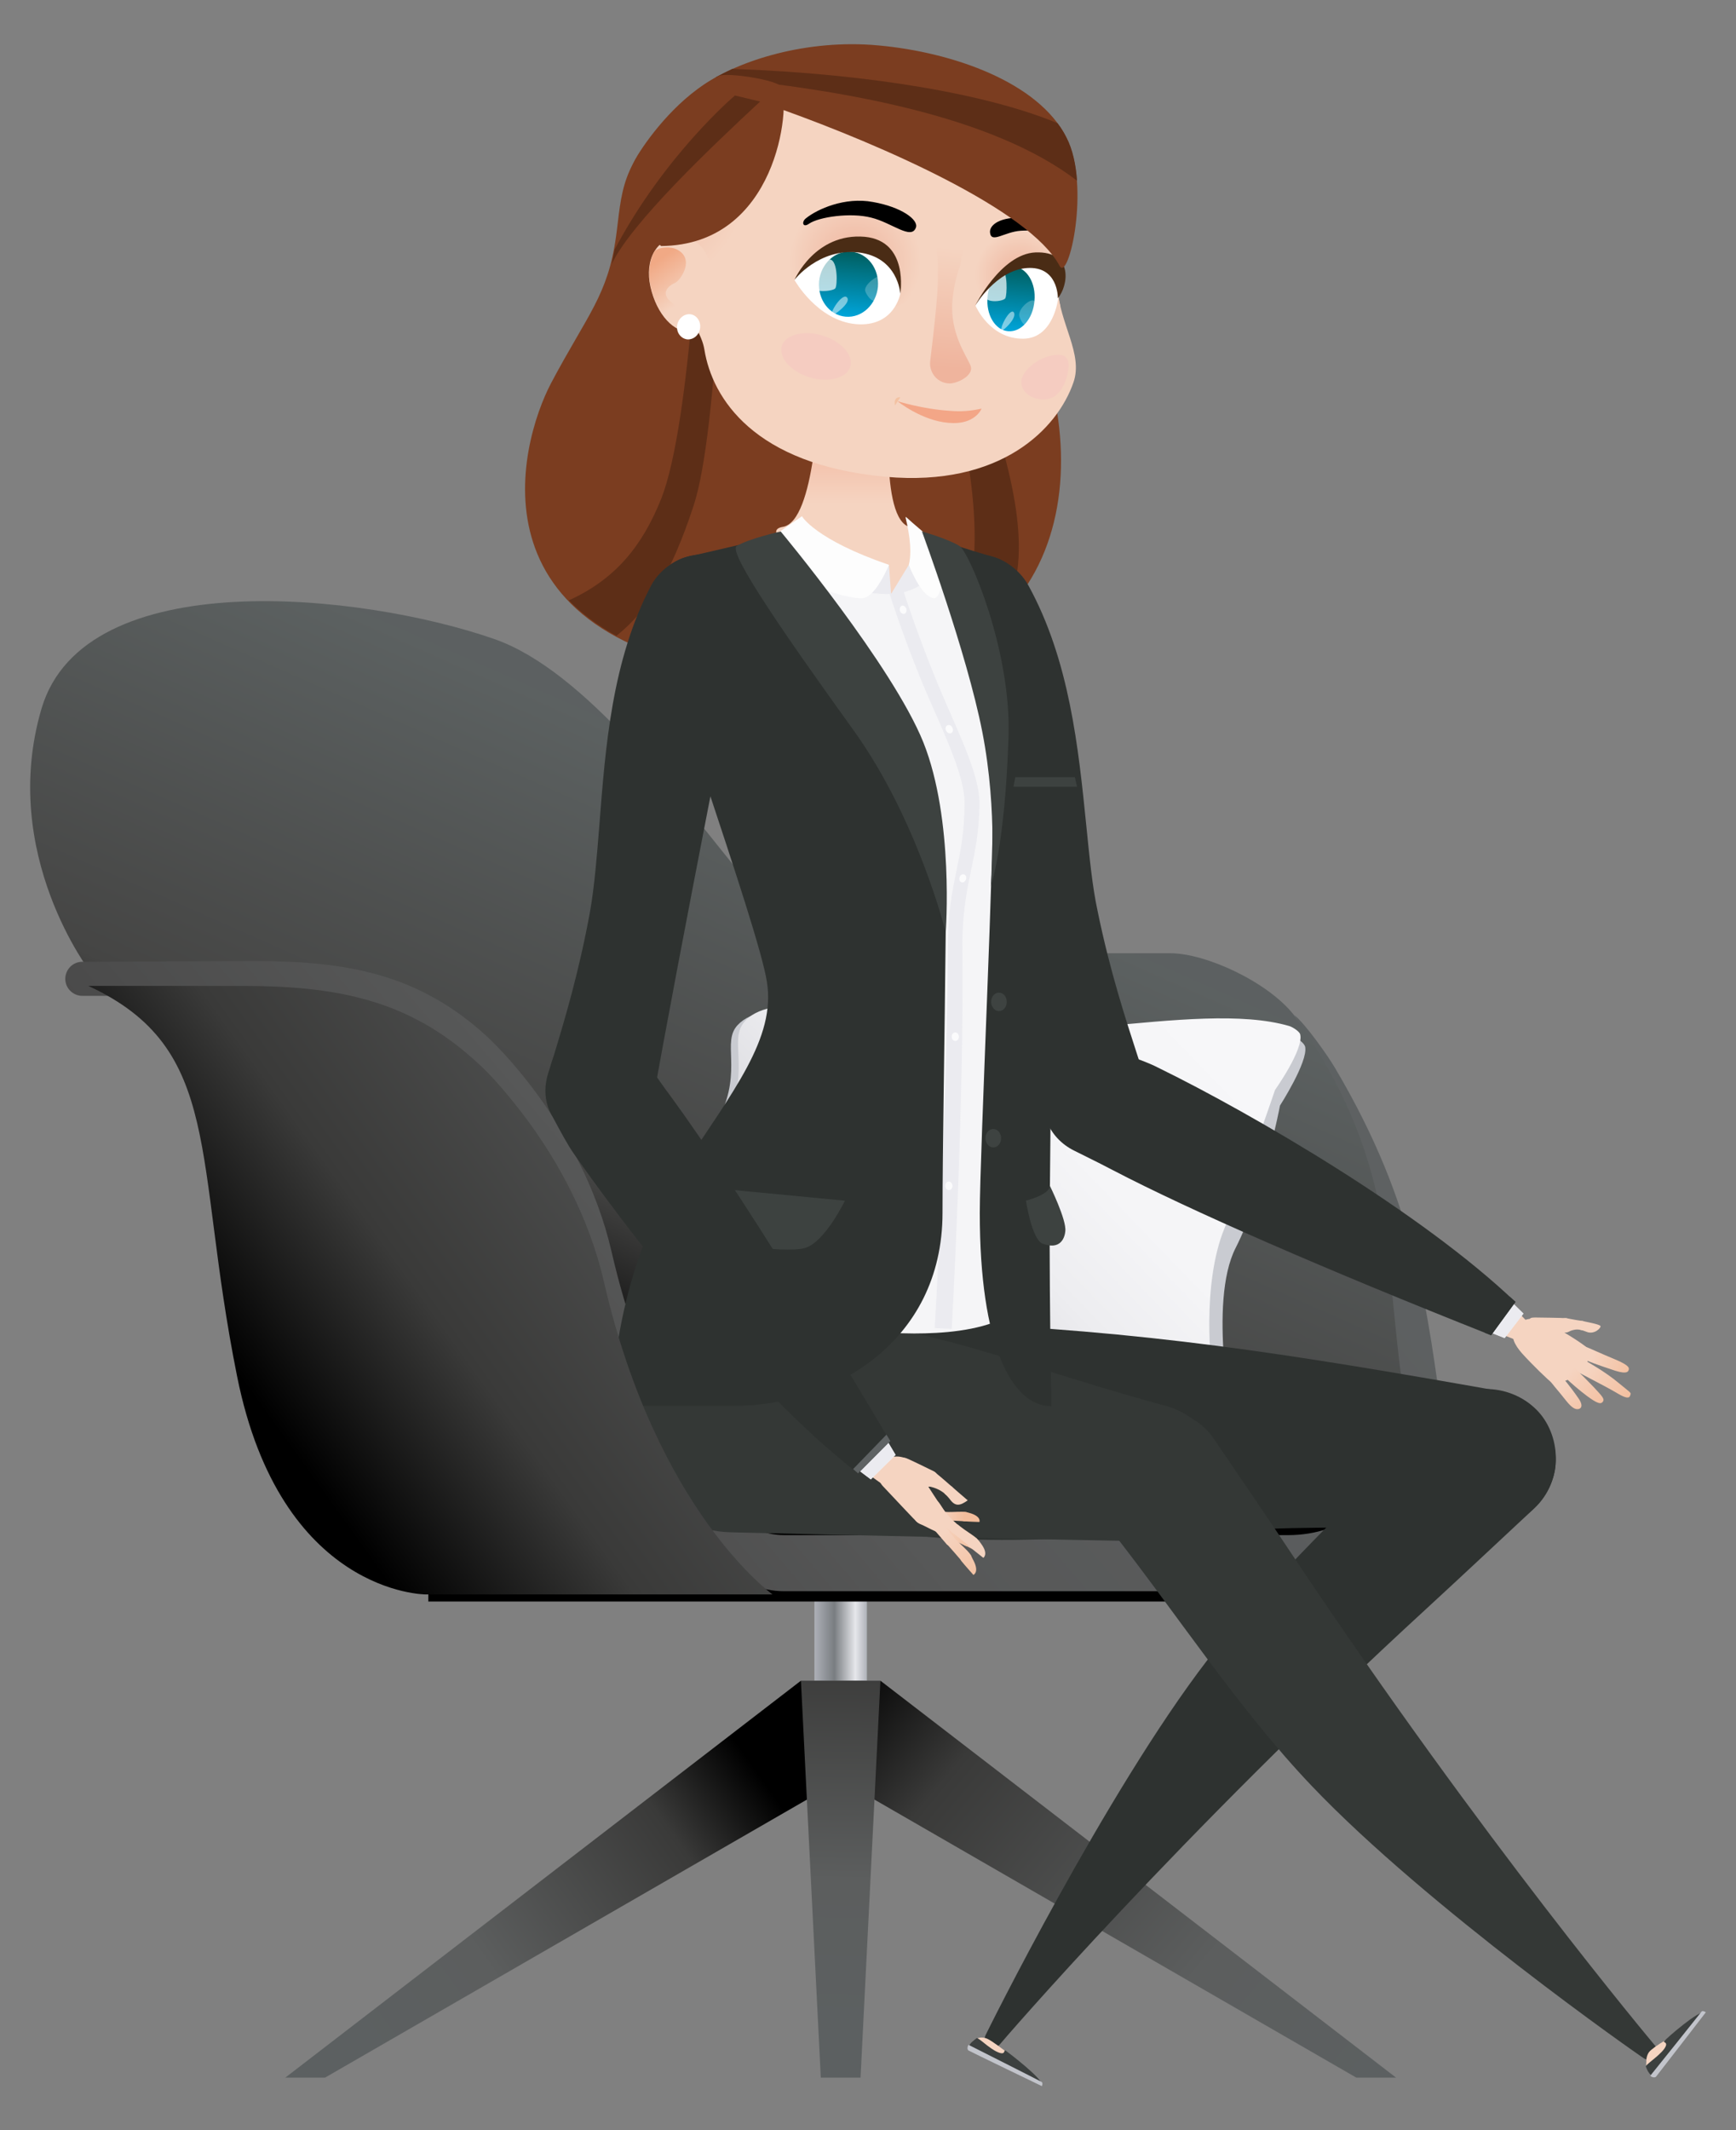 <?xml version="1.0" encoding="utf-8"?>
<!-- Generator: Adobe Illustrator 24.0.3, SVG Export Plug-In . SVG Version: 6.00 Build 0)  -->
<svg version="1.1" id="Vrstva_1" xmlns="http://www.w3.org/2000/svg" xmlns:xlink="http://www.w3.org/1999/xlink" x="0px" y="0px"
	 viewBox="0 0 489.2 600" style="enable-background:new 0 0 489.2 600;" xml:space="preserve">
<rect x="0" y="0" width="489.2" height="600" fill="#808080" stroke="none"/>
<style type="text/css">
	.st0{fill:url(#SVGID_1_);}
	.st1{fill:url(#SVGID_2_);}
	.st2{fill:url(#SVGID_3_);}
	.st3{fill:url(#SVGID_4_);}
	.st4{fill:url(#SVGID_5_);}
	.st5{fill:#C9CBD1;}
	.st6{fill:url(#SVGID_6_);}
	.st7{fill:url(#SVGID_7_);}
	.st8{fill:url(#SVGID_8_);}
	.st9{fill:url(#SVGID_9_);}
	.st10{fill:url(#SVGID_10_);}
	.st11{fill:url(#SVGID_11_);}
	.st12{fill:#F8F8F9;}
	.st13{fill:#2E3230;}
	.st14{fill:#F5D4C1;}
	.st15{fill:#3C403F;}
	.st16{fill:#C2C4CB;}
	.st17{fill:#303331;}
	.st18{fill:#3E4341;}
	.st19{fill:#474C4B;}
	.st20{fill:#343836;}
	.st21{fill:#7B3D20;}
	.st22{fill:#5D2E17;}
	.st23{fill:url(#SVGID_12_);}
	.st24{fill:url(#SVGID_13_);}
	.st25{fill:url(#SVGID_14_);}
	.st26{fill:url(#SVGID_15_);}
	.st27{fill:url(#SVGID_16_);}
	.st28{fill:url(#SVGID_17_);}
	.st29{fill:url(#SVGID_18_);}
	.st30{fill:url(#SVGID_19_);}
	.st31{fill:url(#SVGID_20_);}
	.st32{fill:url(#SVGID_21_);}
	.st33{fill:url(#SVGID_22_);}
	.st34{fill:#EFBEA3;}
	.st35{fill:url(#SVGID_23_);}
	.st36{fill:#F1F1F4;}
	.st37{fill:url(#SVGID_24_);}
	.st38{fill:url(#SVGID_25_);}
	.st39{fill:url(#SVGID_26_);}
	.st40{fill:url(#SVGID_27_);}
	.st41{fill:url(#SVGID_28_);}
	.st42{fill:url(#SVGID_29_);}
	.st43{fill:url(#SVGID_30_);}
	.st44{fill:url(#SVGID_31_);}
	.st45{fill:url(#SVGID_32_);}
	.st46{fill:url(#SVGID_33_);}
	.st47{fill:url(#SVGID_34_);}
	.st48{fill:url(#SVGID_35_);}
	.st49{fill:url(#SVGID_36_);}
	.st50{fill:#FFFFFF;}
	.st51{fill:url(#SVGID_37_);}
	.st52{opacity:0.7;fill:#FFFFFF;enable-background:new    ;}
	.st53{opacity:0.49;fill:#FFFFFF;enable-background:new    ;}
	.st54{fill:#F5CCC1;}
	.st55{fill:url(#SVGID_38_);}
	.st56{fill:url(#SVGID_39_);}
	.st57{fill:#4A2C15;}
	.st58{opacity:0.23;fill:#FFFFFF;enable-background:new    ;}
	.st59{fill:#F3A687;}
	.st60{fill:#F3C2A2;}
	.st61{fill:url(#SVGID_40_);}
	.st62{fill:url(#SVGID_41_);}
	.st63{fill:url(#SVGID_42_);}
	.st64{fill:#F5F5F7;}
	.st65{fill:#EBEBF0;}
	.st66{fill:#FBFBFC;}
	.st67{fill:#FDFDFD;}
	.st68{fill:#3D4240;}
	.st69{fill:#5F6364;}
	.st70{fill:url(#SVGID_43_);}
	.st71{fill:url(#SVGID_44_);}
	.st72{fill:url(#SVGID_45_);}
	.st73{fill:url(#SVGID_46_);}
	.st74{fill:url(#SVGID_47_);}
	.st75{fill:url(#SVGID_48_);}
	.st76{fill:url(#SVGID_49_);}
</style>
<g>
	<g>
		
			<linearGradient id="SVGID_1_" gradientUnits="userSpaceOnUse" x1="244.856" y1="140.55" x2="259.742" y2="140.55" gradientTransform="matrix(-1 0 0 -1 489.201 600)">
			<stop  offset="0" style="stop-color:#AEB1B8"/>
			<stop  offset="0.222" style="stop-color:#E6E7EB"/>
			<stop  offset="0.619" style="stop-color:#797D81"/>
			<stop  offset="1" style="stop-color:#AEB1B8"/>
		</linearGradient>
		<polygon class="st0" points="244.3,445.5 229.5,445.5 229.5,473.4 244.3,473.4 		"/>
		<rect x="120.7" y="445.5" width="223.6" height="5.6"/>
		
			<linearGradient id="SVGID_2_" gradientUnits="userSpaceOnUse" x1="412.963" y1="2.997" x2="258.518" y2="112.163" gradientTransform="matrix(-1 0 0 -1 489.201 600)">
			<stop  offset="0.167" style="stop-color:#5C6061"/>
			<stop  offset="0.397" style="stop-color:#5C5E5E"/>
			<stop  offset="0.734" style="stop-color:#3A3A39"/>
			<stop  offset="0.891" style="stop-color:#000000"/>
		</linearGradient>
		<polygon class="st1" points="80.4,585.2 91.6,585.2 236.9,501.4 225.7,473.4 		"/>
		
			<linearGradient id="SVGID_3_" gradientUnits="userSpaceOnUse" x1="75.857" y1="-25.18" x2="269.999" y2="136.709" gradientTransform="matrix(-1 0 0 -1 489.201 600)">
			<stop  offset="0.167" style="stop-color:#5C6061"/>
			<stop  offset="0.407" style="stop-color:#5C5E5E"/>
			<stop  offset="0.761" style="stop-color:#3A3A39"/>
			<stop  offset="0.925" style="stop-color:#000000"/>
		</linearGradient>
		<polygon class="st2" points="393.4,585.2 382.2,585.2 236.9,501.4 248.1,473.4 		"/>
		
			<linearGradient id="SVGID_4_" gradientUnits="userSpaceOnUse" x1="254.089" y1="-2.215" x2="251.608" y2="176.421" gradientTransform="matrix(-1 0 0 -1 489.201 600)">
			<stop  offset="0.167" style="stop-color:#5C6061"/>
			<stop  offset="0.407" style="stop-color:#5C5E5E"/>
			<stop  offset="0.761" style="stop-color:#3A3A39"/>
			<stop  offset="0.925" style="stop-color:#000000"/>
		</linearGradient>
		<polygon class="st3" points="248.1,473.4 225.7,473.4 231.3,585.2 242.5,585.2 		"/>
		
			<linearGradient id="SVGID_5_" gradientUnits="userSpaceOnUse" x1="247.932" y1="367.095" x2="317.806" y2="209.18" gradientTransform="matrix(-1 0 0 -1 489.201 600)">
			<stop  offset="0" style="stop-color:#5C6061"/>
			<stop  offset="1.093203e-02" style="stop-color:#5C6161"/>
			<stop  offset="0.696" style="stop-color:#454544"/>
			<stop  offset="1" style="stop-color:#000000"/>
		</linearGradient>
		<path class="st4" d="M119.8,433.4C89,425.1,62,362.7,62,326.3s-36.3-52.2-36.3-52.2s-26.1-33.5-14-74.5S102,167,139.3,180
			c25.5,8.9,51.8,44.5,72.7,70.3c8.2,10.2,18.8,18.2,31.9,18.2h85.9c10,0,27.6,8.1,34.9,17.5c32.1,41.2,33.4,80.4,38.3,114.8
			c2.8,19.5-3.9,30.7-11.4,37c-6.3,5.3-14.4,7.7-22.5,7.7H218.5C218.5,445.5,150.5,441.8,119.8,433.4z"/>
		<path class="st5" d="M367.8,294.9c0.8,4.2-7.1,16.5-7.1,16.5s-4.7,24.8-12.5,40.1c-7.8,15.3-0.9,50.1-0.3,52.1s-6.4,5.4-8.9,8.9
			c-0.8,1.1-3.6,2-5,2.3c-41.3,7.8-133.4,12.5-168.6-9.6c-1-0.6-2.5-2.8-2.5-4c0.4-10.8,6.5-25.4,15.8-37.2
			c8.1-10.2,17.9-36.3,24.2-49.6c6.3-13.2,0.4-20.9,5-25.7c7.7-8.2,29.4-2.4,43.4,2.3c33.7,11.3,85.5-8.2,113.2,1.1
			C365.6,292.4,367.6,293.8,367.8,294.9z"/>
		
			<linearGradient id="SVGID_6_" gradientUnits="userSpaceOnUse" x1="10329.647" y1="317.056" x2="10478.284" y2="173.304" gradientTransform="matrix(-1 0 0 -1 10670.708 600)">
			<stop  offset="0" style="stop-color:#F7F7F9"/>
			<stop  offset="0.271" style="stop-color:#F5F5F7"/>
			<stop  offset="0.419" style="stop-color:#EDEDF0"/>
			<stop  offset="0.537" style="stop-color:#E0E0E4"/>
			<stop  offset="0.64" style="stop-color:#CDCED3"/>
			<stop  offset="0.732" style="stop-color:#B6B9BF"/>
			<stop  offset="0.758" style="stop-color:#AEB1B8"/>
		</linearGradient>
		<path class="st6" d="M366.4,291.4c1,4.2-7.1,15.6-7.1,15.6s-7.9,23.4-14.3,39.1s-3.8,39.4-3.2,41.3c0.6,2,2.2,13.3,0,16.9
			c-0.6,1.1-3.2,2.3-4.5,2.6c-38.3,10.1-124.2,20.1-158.2,0c-1-0.6-2.6-2.7-2.6-3.9c-0.2-10.7,16.3-26.5,16.9-39.5
			c0.6-13,7.1-36.3,12.3-49.9c5.2-13.6-0.1-20.5,3.9-25.6c6.8-8.6,30.4-3.9,43.8,0c32.1,9.4,83.5-6.7,109.9,1
			C364.3,289.3,366.3,290.6,366.4,291.4z"/>
		
			<linearGradient id="SVGID_7_" gradientUnits="userSpaceOnUse" x1="247.232" y1="214.225" x2="247.423" y2="173.791" gradientTransform="matrix(-1 0 0 -1 489.201 600)">
			<stop  offset="0.404" style="stop-color:#5C6061"/>
			<stop  offset="0.441" style="stop-color:#5E6162"/>
			<stop  offset="0.635" style="stop-color:#575858"/>
			<stop  offset="0.799" style="stop-color:#414040"/>
			<stop  offset="0.926" style="stop-color:#212020"/>
			<stop  offset="1" style="stop-color:#000000"/>
		</linearGradient>
		<path class="st7" d="M102,435.8v-29c0-1.8,1.5-3.3,3.3-3.3h273c1.8,0,3.3,1.5,3.3,3.3v29c0,0.7-0.6,1.3-1.3,1.3H103.4
			C102.7,437.1,102.1,436.5,102,435.8z"/>
		
			<linearGradient id="SVGID_8_" gradientUnits="userSpaceOnUse" x1="139.871" y1="364.51" x2="529.768" y2="31.911" gradientTransform="matrix(-1 0 0 -1 489.201 600)">
			<stop  offset="0" style="stop-color:#5C6061"/>
			<stop  offset="6.144166e-02" style="stop-color:#5E6162"/>
			<stop  offset="0.387" style="stop-color:#575858"/>
			<stop  offset="0.663" style="stop-color:#414040"/>
			<stop  offset="0.876" style="stop-color:#212020"/>
			<stop  offset="1" style="stop-color:#000000"/>
		</linearGradient>
		<path class="st8" d="M395.5,440.4c-6.3,5.3-14.5,7.8-22.7,7.8H220.9l0,0c-6.5,0-12.6-2.8-16.8-7.8c-11.3-13.5-28.2-37-35.5-75.1
			c-8.3-43.4-33.3-65.2-33.3-65.2c-20.6-18.5-46.4-19.6-74.5-19.6H23.2c-2.6,0-4.8-2.1-4.8-4.8l0,0c0-2.6,2.1-4.8,4.8-4.8
			c21.1-0.1,48.6-0.2,48.6-0.2c26.2,0,46.5,3.7,65.7,21.5c0,0,26.4,24,34.8,60.2C180.7,389,195,412,205.5,425
			c3.8,4.7,9.5,7.4,15.5,7.4l0,0h142c7.7,0,15.3-2.4,21.2-7.5c7.1-6.2,13.4-17,10.8-36.1c-4.6-33-1.9-62.9-30.3-102.9
			c3.1,2.4,9.5,11.5,11.5,14.9c23.3,39.4,25.8,67.6,30.8,102.3C409.8,422.9,403,434.2,395.5,440.4z"/>
	</g>
	
		<linearGradient id="SVGID_9_" gradientUnits="userSpaceOnUse" x1="2192.118" y1="1127.458" x2="2188.828" y2="1090.443" gradientTransform="matrix(0.966 0.26 0.26 -0.966 -2174.957 877.091)">
		<stop  offset="0" style="stop-color:#F5D4C1"/>
		<stop  offset="1" style="stop-color:#F2A186"/>
	</linearGradient>
	<path class="st9" d="M235.1,376.4c0,0-3.6-19.8-7-19.5c-3.4,0.3,0,17.6,0,17.6L235.1,376.4z"/>
	
		<linearGradient id="SVGID_10_" gradientUnits="userSpaceOnUse" x1="-7151.272" y1="-2155.506" x2="-7154.133" y2="-2187.692" gradientTransform="matrix(-0.547 0.372 -1.680000e-02 -0.9 -3663.217 1081.953)">
		<stop  offset="0" style="stop-color:#F5D4C1"/>
		<stop  offset="1" style="stop-color:#F2A186"/>
	</linearGradient>
	<path class="st10" d="M278.9,377.2c0,0,7.8-19.6,9.6-19.7c1.8-0.1-4.6,17-4.6,17L278.9,377.2z"/>
	<g>
		
			<radialGradient id="SVGID_11_" cx="10944.07" cy="188.286" r="21.771" gradientTransform="matrix(-1 0 0 -1 11126.21 600)" gradientUnits="userSpaceOnUse">
			<stop  offset="0" style="stop-color:#F3F3F6"/>
			<stop  offset="1" style="stop-color:#F9F9FB"/>
		</radialGradient>
		<path class="st11" d="M184.4,362.7c0,0-2.7,7-3.1,11.1c2.2-3.1,6.3-3.8,11-3.3c7.2,0.7,17.5,4.1,31.6,13.8
			c16.8,11.6,16.9,25.5,16.9,25.5h12.6c0,0,13.6-7.6,25.7-19c11.7-11,15.4-21.6,15.4-21.6l-0.7-6.6c0,0-3.3,7.8-25.6,7.8
			C219.3,370.4,184.4,362.7,184.4,362.7z"/>
		<g>
			<path class="st12" d="M250.1,392.8c0,0-3.1-2.2-2.4-3.2s2.4,1,2.4,1s-0.1-2.9,1-2.8C252.3,387.9,250.1,392.8,250.1,392.8z"/>
			<path class="st12" d="M218.9,381.1c-0.1-0.1-0.2-0.1-0.3-0.2c-0.7-1-3.3-4.4-2.7-4.8c0.7-0.5,2.4,2.5,2.4,2.5s1.7-2.6,3-1.8
				C222.4,377.5,219.4,380.5,218.9,381.1z"/>
			<path class="st12" d="M208.3,366.6c0.4,0,0.7,0.1,1.1,0.1c-0.4,1.4-1.1,3.1-1.1,3.1s-3.1-2.2-2.4-3.2c0.1-0.2,0.2-0.3,0.4-0.3
				c0.2,0.1,0.3,0.1,0.5,0.1c0.7,0.2,1.5,1.2,1.5,1.2S208.3,367.2,208.3,366.6z"/>
			<path class="st12" d="M263.6,403.3l-0.1,0.1c-0.3-0.3-3.5-4.5-2.9-5c0.7-0.5,2.4,2.5,2.4,2.5s1.7-2.6,3-1.8
				C267.1,399.8,264.2,402.7,263.6,403.3z"/>
			<path class="st12" d="M239.1,381.5c0-0.1-2.2-2.6-1.4-2.9s1.8,1.5,1.8,1.5s1.5-1.5,2-0.8S239.1,381.5,239.1,381.5z"/>
			<path class="st12" d="M239.5,403.6c-0.3-0.8-0.6-1.6-1-2.5c0.5,0.5,1,1.3,1,1.3s1.5-1.5,2-0.8
				C241.9,402.1,240.2,403.2,239.5,403.6z"/>
			<path class="st12" d="M183.9,369.2c0,0-0.8-1.3-1-2.3c0.1-0.3,0.2-0.6,0.3-0.9c0.7,0,1.1,1.6,1.1,1.6s0.3-1.4,1.2-0.9
				C186.4,367.2,183.9,369.2,183.9,369.2z"/>
			<path class="st12" d="M294.5,369.2c0,0-0.1,0.1-0.2,0.4c-0.8-0.6-2.7-2.2-2.1-3c0.5-0.8,1.5,0.1,2,0.6L294.5,369.2z"/>
			<path class="st12" d="M283.8,381.5c0-0.1-2.2-2.6-1.4-2.9c0.8-0.3,1.8,1.5,1.8,1.5s1.5-1.5,2-0.8
				C286.8,380,283.9,381.5,283.8,381.5z"/>
			<path class="st12" d="M270.4,392.2c0,0-1.6-3-0.8-3.2c0.7-0.2,1.2,1.6,1.2,1.6s0.3-1.4,1.2-0.9S270.4,392.2,270.4,392.2z"/>
			<path class="st12" d="M266,376.8c1.3,0.7-2.5,4.3-2.5,4.3s-3.6-4.5-2.9-5c0.7-0.5,2.4,2.5,2.4,2.5S264.8,376,266,376.8z"/>
			<path class="st12" d="M225.6,369.2c0,0-0.2-0.3-0.4-0.7c0.4,0,0.7,0.1,1.1,0.1C225.9,368.9,225.6,369.2,225.6,369.2z"/>
		</g>
	</g>
	<g>
		<path class="st13" d="M422.5,391.8c12.7,2.2,16.6,14.2,15.8,21.4c-0.8,7.3-7.9,17.8-20.9,17c-12.9-0.8-31.3,0-45.5,0.1
			c-42.5,0.4-79.6,5.5-111.3,2.5c-16.2-1.6-28.1-15.4-27.4-31.4c0.7-16.7,15.1-29.6,31.5-28.9C323.2,375,361.4,381,422.5,391.8z"/>
	</g>
	<g>
		<path class="st13" d="M404.8,397.7c7.1-8.6,20.4-8.4,28.2-0.6c6.8,6.8,7.9,19.8-0.7,27.8s-20.2,18.9-30.1,28
			c-70.2,64.4-119.7,122-120.5,123c-0.8,0.9-2.4,1.1-3.4,0.3c-1-0.8-1-2-0.6-2.9c0.4-0.9,33.8-68.3,62.6-105.8
			c17.9-23.3,41.4-44.3,61.2-66.1C402.7,400.2,403.5,399.3,404.8,397.7z"/>
		<g>
			<path class="st14" d="M292.7,585.8c-2.8-2.9-11.7-10.2-14.4-11.5c-1.9-0.9-3.9-0.1-4.6,1.3c-0.4,0.8-0.4,1.9,0.9,2.5
				c3.2,1.6,16.6,8,17.7,8.6C293.6,587.3,293.5,586.8,292.7,585.8z"/>
			<g>
				<path class="st15" d="M283.4,577.6c-0.7-0.4,0.2,1.5-2.3,0.4c-2.5-1.1-5.4-4.2-5.9-3.9c-1.7,1.1-3,2.8-1.8,3.4
					c1.1,0.5,20.1,9.7,20.1,9.7C294.2,585.8,284,578,283.4,577.6z"/>
				<path class="st16" d="M273,577.6c-0.7-0.3-0.2-1.7,0-1.6c0.2,0.1,20,10.1,20.5,10.4s0.1,1.2,0.1,1.2S273.7,578,273,577.6z"/>
			</g>
		</g>
	</g>
	<g>
		<path class="st13" d="M293.5,356.2h-105c0,0-7.8,22.7-10.3,35.9c-3.1,16.1,23,39.1,65.3,39.1c49.5,0,52.4-28.9,51.7-48.5
			c-0.2-5.3-1.7-26.4-1.7-26.4V356.2z"/>
	</g>
	<g>
		<polygon class="st17" points="185.8,355.1 293.6,355.1 294.5,367.9 182.1,367.5 		"/>
	</g>
	<polygon class="st18" points="272.8,368.2 255.8,367.5 257.2,354.5 272.4,354.2 	"/>
	<path class="st19" d="M224.6,354.5c0,0-0.2,10.9-1,12.2c-0.4,0.6-1,1.9-1,1.9l-3.9-0.5c0,0-0.2-0.9,0.6-1.6c0.6-0.5,0.5-12,0.5-12
		H224.6z"/>
	<polygon class="st19" points="290.2,354.5 290.3,368.3 287.7,368 287.1,354.5 	"/>
	<g>
		<path class="st20" d="M327,395.6c12.5,2.8,17.1,12.9,16.4,20.8c-0.8,8.9-8.5,17.8-20.4,17.7c-22.2-0.3-83.9-1.7-117.1-2.5
			c-19.3-0.5-29.2-17.5-28.9-31c0.4-15.3,11.4-29,31-29.5C255.5,369.8,277.4,381.9,327,395.6z"/>
	</g>
	<path class="st20" d="M310.7,428.1c-5.4-6.9-7-19.1,2.9-27.1c9.9-7.9,22.9-3.7,28.2,3.9c5.2,7.6,15.7,23,23.2,34.3
		c52.9,79.3,100.5,135.9,101.4,137c0.9,1,0.8,2.5-0.1,3.3s-2,0.9-3,0.3c-1.5-0.9-61-42.5-93.6-76.7c-20.7-21.7-38.2-48.7-56.7-72.2
		C312.4,430.1,310.7,428.1,310.7,428.1z"/>
	<g>
		<path class="st21" d="M190.2,33.8c15.6-10.7,50.4-19,77.7-0.2c27.3,18.8,8.8,26.4,22.6,57.6c20.4,46.3,7.1,106.8-73.3,99.6
			c-87-7.8-70.9-65.8-61.9-82.9c10.3-19.4,16-24.7,18.3-41.3C175.2,55.3,174.6,44.5,190.2,33.8z"/>
		<g>
			<path class="st22" d="M282.3,173.6c-4.9,4.8-10.9,8.8-18.2,11.8c29.9-33.8-12.6-117.8-18.8-161.5c2.5,0.5,4.9,1.2,7.4,2
				C259.6,80.6,301,143.1,282.3,173.6z"/>
			<path class="st22" d="M186.4,140.3c8.3-21.3,11.3-86.7,12.1-111.3c1.9-0.8,4-1.7,6.1-2.4c-0.4,26.3-2.2,94.5-9.1,115.7
				c-6.5,19.9-13.1,29.8-21.8,36.8c-5.4-3-9.8-6.3-13.4-10C173.3,163.2,181,153.9,186.4,140.3z"/>
			<path class="st22" d="M219.5,190.9c20.2-24.5,8.3-126,9.9-168.6l0,0c0.3,0,0.6,0,0.9,0s0.6,0,0.9,0c-0.2,38.2,12,141.9-1.3,169.1
				C226.6,191.4,223.1,191.2,219.5,190.9z"/>
		</g>
	</g>
	
		<radialGradient id="SVGID_12_" cx="2957.75" cy="262.875" r="143.048" gradientTransform="matrix(1 0 -2.450000e-02 -1 -2730.651 600)" gradientUnits="userSpaceOnUse">
		<stop  offset="0" style="stop-color:#F2A186"/>
		<stop  offset="1" style="stop-color:#F5D4C1"/>
	</radialGradient>
	<path class="st23" d="M264.5,172c0.9,3.6,23,102.6,29.8,137.9c1.5,7.7,9.9,12.6,17.5,10.1c6.8-2.3,11.3-9.8,8.8-17.5
		c-3.2-10.1-8.7-25.4-12.8-45.6c-4.8-23.4-2.9-61.5-19.3-91.3c-3.1-5.6-10.1-9.3-15.8-7.4C267.7,159.9,262.9,165.3,264.5,172z"/>
	
		<linearGradient id="SVGID_13_" gradientUnits="userSpaceOnUse" x1="4052.572" y1="-1918.194" x2="4057.534" y2="-1923.666" gradientTransform="matrix(0.709 -0.705 -0.705 -0.709 -3961.116 1925.303)">
		<stop  offset="0" style="stop-color:#F5D4C1"/>
		<stop  offset="1" style="stop-color:#F3BD9C"/>
	</linearGradient>
	<path class="st24" d="M270.5,427c0.1-0.8,0.8-1.2,1.5-1.1c0.8,0.1,1,0.2,1.7,0.4c2.9,1,2.3,2.4,2.3,2.4s-3.1-0.1-4.2-0.2
		C271.1,428.5,270.5,427.8,270.5,427z"/>
	
		<linearGradient id="SVGID_14_" gradientUnits="userSpaceOnUse" x1="4053.004" y1="-1917.804" x2="4057.965" y2="-1923.275" gradientTransform="matrix(0.709 -0.705 -0.705 -0.709 -3961.116 1925.303)">
		<stop  offset="0" style="stop-color:#F5D4C1"/>
		<stop  offset="1" style="stop-color:#F3BD9C"/>
	</linearGradient>
	<path class="st25" d="M259.2,424.1c1.1,0.2,2.7,1.2,5.6,1.6c0.7,0.1,1.1,0.2,1.8,0.2c0.6,0,1.1,0.5,1.1,1.2s-0.7,1.1-1.2,1.1
		c-0.8,0-7.5-0.4-8-0.6c-1.1-0.4-1.3-1.3-1.2-2C257.4,424.8,258.2,424.1,259.2,424.1z"/>
	
		<linearGradient id="SVGID_15_" gradientUnits="userSpaceOnUse" x1="4052.591" y1="-1918.178" x2="4057.552" y2="-1923.649" gradientTransform="matrix(0.709 -0.705 -0.705 -0.709 -3961.116 1925.303)">
		<stop  offset="0" style="stop-color:#F5D4C1"/>
		<stop  offset="1" style="stop-color:#F3BD9C"/>
	</linearGradient>
	<path class="st26" d="M272.2,425.9c0.7,0.1,1.2,0.7,1.1,1.4c-0.1,0.7-0.8,1.2-1.4,1.2s-4.8-0.3-5.3-0.3c-0.7,0-1.1-0.6-1.1-1.2
		s0.5-1.1,1.2-1.1C269.5,425.9,270.7,425.7,272.2,425.9z"/>
	
		<linearGradient id="SVGID_16_" gradientUnits="userSpaceOnUse" x1="4051.039" y1="-1919.874" x2="4053.264" y2="-1929.332" gradientTransform="matrix(0.709 -0.705 -0.705 -0.709 -3961.116 1925.303)">
		<stop  offset="0" style="stop-color:#F5D4C1"/>
		<stop  offset="1" style="stop-color:#F4C4A6"/>
	</linearGradient>
	<path class="st27" d="M271.5,433.3c0.4-0.7,1.3-0.9,2-0.5c0.8,0.5,1,0.7,1.6,1.2c2.6,2.2,1.4,3.5,1.4,3.5s-3.3-1.6-4.4-2.1
		C271.3,435.1,271,434.1,271.5,433.3z"/>
	
		<linearGradient id="SVGID_17_" gradientUnits="userSpaceOnUse" x1="4050.096" y1="-1920.096" x2="4052.322" y2="-1929.555" gradientTransform="matrix(0.709 -0.705 -0.705 -0.709 -3961.116 1925.303)">
		<stop  offset="0" style="stop-color:#F5D4C1"/>
		<stop  offset="1" style="stop-color:#F4C4A6"/>
	</linearGradient>
	<path class="st28" d="M260.7,425.3c1.1,0.7,2.4,2.5,5.3,4.1c0.7,0.4,1.1,0.6,1.9,1c0.6,0.3,1,1,0.6,1.8c-0.4,0.7-1.3,0.8-1.8,0.6
		c-0.9-0.4-7.9-3.7-8.3-4.1c-1-0.8-0.9-1.9-0.5-2.6C258.3,425.3,259.5,424.8,260.7,425.3z"/>
	
		<linearGradient id="SVGID_18_" gradientUnits="userSpaceOnUse" x1="4050.639" y1="-1919.967" x2="4052.865" y2="-1929.427" gradientTransform="matrix(0.709 -0.705 -0.705 -0.709 -3961.116 1925.303)">
		<stop  offset="0" style="stop-color:#F5D4C1"/>
		<stop  offset="1" style="stop-color:#F4C4A6"/>
	</linearGradient>
	<path class="st29" d="M273.3,432.8c0.7,0.4,1,1.3,0.6,2c-0.3,0.7-1.2,0.9-1.9,0.6c-0.6-0.3-5-2.4-5.5-2.6c-0.7-0.4-0.9-1.2-0.6-1.8
		c0.3-0.6,1.1-0.9,1.8-0.6C270.7,431.6,272.2,432,273.3,432.8z"/>
	<path class="st14" d="M257.4,412.4c1.3,1.8,6.2,9.5,6.9,10.5c0.7,1,1.3,3.5-0.6,5.4c-1.7,1.7-4.1,1.5-5.3,0.4
		c-0.7-0.6-4.6-4.8-9.7-10.2c-1.5-1.7-2-5,1-7.3C252,409.5,255.6,410.2,257.4,412.4z"/>
	<path class="st14" d="M268.4,420.8c-0.5,0.6-1.5,0.6-2,0.1c-1-1-2.8-1.9-4.6-2.2c-1.7-0.2-2.1-2.1-1.6-3.1c0.6-1.2,2.2-1.8,3.4-0.8
		c1.3,1,4,3.4,4.7,4C268.9,419.3,268.8,420.2,268.4,420.8z"/>
	<path class="st14" d="M263.1,414.4c1,0.5,1.4,1.5,1.2,2.5s-1,1.8-2.1,1.8c-1.1,0.1-2.8,0.5-4.2,1.3c-2.9,1.7-7.9,0.1-8.4-3.7
		c-0.5-3.7,3.2-6.4,5.7-5.6C256.2,411,262.1,413.9,263.1,414.4z"/>
	<path class="st14" d="M272.7,422.6c-2.1,1.5-3.5,1.9-5.1-0.4c-0.4-0.5-0.9-1-1.2-1.3c-0.6-0.5-0.6-1.5-0.1-2s1.3-0.7,2-0.1
		C269,419.4,272.2,422.2,272.7,422.6z"/>
	
		<linearGradient id="SVGID_19_" gradientUnits="userSpaceOnUse" x1="4051.367" y1="-1921.681" x2="4048.82" y2="-1935.244" gradientTransform="matrix(0.709 -0.705 -0.705 -0.709 -3961.116 1925.303)">
		<stop  offset="0" style="stop-color:#F5D4C1"/>
		<stop  offset="1" style="stop-color:#F4C4A6"/>
	</linearGradient>
	<path class="st30" d="M271.2,437.5c0.7-0.5,1.6-0.2,2.1,0.4c0.7,0.8,0.7,1.1,1.1,1.8c1.6,3.2-0.1,3.9-0.1,3.9s-2.5-2.8-3.3-3.8
		C270.4,439.1,270.5,438,271.2,437.5z"/>
	
		<linearGradient id="SVGID_20_" gradientUnits="userSpaceOnUse" x1="4050.234" y1="-1921.467" x2="4047.688" y2="-1935.032" gradientTransform="matrix(0.709 -0.705 -0.705 -0.709 -3961.116 1925.303)">
		<stop  offset="0" style="stop-color:#F5D4C1"/>
		<stop  offset="1" style="stop-color:#F4C4A6"/>
	</linearGradient>
	<path class="st31" d="M264.1,425.3c0.8,1.1,1.3,3.3,3.4,6.1c0.5,0.7,0.8,1,1.4,1.7c0.5,0.6,0.6,1.4-0.1,2c-0.7,0.6-1.6,0.3-2-0.1
		c-0.7-0.8-6-6.9-6.2-7.4c-0.5-1.2,0-2.2,0.7-2.7C262.1,424.4,263.4,424.4,264.1,425.3z"/>
	
		<linearGradient id="SVGID_21_" gradientUnits="userSpaceOnUse" x1="4051.081" y1="-1921.626" x2="4048.534" y2="-1935.19" gradientTransform="matrix(0.709 -0.705 -0.705 -0.709 -3961.116 1925.303)">
		<stop  offset="0" style="stop-color:#F5D4C1"/>
		<stop  offset="1" style="stop-color:#F4C4A6"/>
	</linearGradient>
	<path class="st32" d="M273.5,437.9c0.5,0.6,0.4,1.6-0.3,2.1c-0.6,0.5-1.6,0.4-2.1-0.2c-0.5-0.6-3.8-4.4-4.2-4.8
		c-0.6-0.6-0.4-1.4,0.1-1.9s1.3-0.5,1.9,0.1C271.2,435.5,272.5,436.5,273.5,437.9z"/>
	<path class="st14" d="M273.2,433.4c0.6-0.6,1.5-0.5,2.1,0c0.7,0.7,0.8,0.9,1.3,1.6c2,2.8,0.5,3.8,0.5,3.8s-2.9-2.3-3.9-3.1
		C272.5,435.1,272.4,434.1,273.2,433.4z"/>
	<path class="st14" d="M264.3,422.9c0.9,0.9,1.7,3,4.2,5.3c0.6,0.5,0.9,0.9,1.6,1.4c0.5,0.4,0.7,1.2,0.2,1.9s-1.4,0.6-1.9,0.2
		c-0.7-0.6-6.9-5.6-7.2-6.1c-0.8-1.1-0.4-2.1,0.2-2.7S263.4,422.1,264.3,422.9z"/>
	<path class="st14" d="M275.2,433.3c0.6,0.6,0.6,1.5,0.1,2.1c-0.6,0.7-1.5,0.7-2.1,0.2c-0.5-0.5-4.4-3.6-4.8-3.9
		c-0.6-0.5-0.6-1.4-0.2-1.9s1.3-0.7,1.9-0.2C272.7,431.6,274.1,432.3,275.2,433.3z"/>
	
		<linearGradient id="SVGID_22_" gradientUnits="userSpaceOnUse" x1="2923.585" y1="403.648" x2="2920.405" y2="371.547" gradientTransform="matrix(1 0 0 -1 -2685.784 600)">
		<stop  offset="0" style="stop-color:#F5D4C1"/>
		<stop  offset="0.468" style="stop-color:#F4CEB7"/>
		<stop  offset="1" style="stop-color:#F4C4A6"/>
	</linearGradient>
	<path class="st33" d="M212.1,208.1c0.3-16.2,7.6-31.2,18.1-31.5s23,6.8,24.4,19.9c1.4,13.1,4.9,20.7,5.1,26.7
		c0.5,14.2-16.1,21.5-23.9,20.2C215.7,240.1,211.8,224.1,212.1,208.1z"/>
	<path class="st34" d="M264.5,318.3c-0.9-2-1.7-1.4-1.7,0.9c0,2.2,0.8,4.1,1.7,4.1s1.7-1.8,1.7-4.1
		C266.2,316.9,265.3,316.2,264.5,318.3z"/>
	
		<linearGradient id="SVGID_23_" gradientUnits="userSpaceOnUse" x1="10850.895" y1="405.697" x2="10841.2" y2="369.66" gradientTransform="matrix(-1 0 0 -1 11126.21 600)">
		<stop  offset="0" style="stop-color:#F5D4C1"/>
		<stop  offset="0.468" style="stop-color:#F4CEB7"/>
		<stop  offset="1" style="stop-color:#F4C4A6"/>
	</linearGradient>
	<path class="st35" d="M284.3,177.6c-8.2,0.2-27,36.4-14.4,55.6c5.4,8.3,13.4,14.6,23.7,8.2c10.8-6.8,6.2-22.2-1.3-36.7
		C287.4,195.3,293.1,177.3,284.3,177.6z"/>
	<polygon class="st36" points="251.9,237.5 279.8,237.5 274.1,221.6 257.6,221.6 	"/>
	<g>
		
			<linearGradient id="SVGID_24_" gradientUnits="userSpaceOnUse" x1="2958.667" y1="365.397" x2="2976.843" y2="373.899" gradientTransform="matrix(1 0 0 -1 -2685.784 600)">
			<stop  offset="0" style="stop-color:#ECEDF1"/>
			<stop  offset="1.297647e-02" style="stop-color:#EDEDF1"/>
			<stop  offset="0.47" style="stop-color:#F6F6F8"/>
			<stop  offset="1" style="stop-color:#F9F9FB"/>
		</linearGradient>
		<path class="st37" d="M303.2,224.8c0,14.3-11.7,19.8-17,19.8c-16.9,0-20.9-23-20.9-23s13.7,0.2,24-6.4c5.2-3.3,4.4-7.8,4.4-7.8
			C294.4,207.4,303.2,219,303.2,224.8z"/>
		<g>
			<path class="st12" d="M279.9,226.2c0,0-3.7-4.6-3-5.1c0.7-0.5,2.5,2.6,2.5,2.6s1.8-2.7,3.1-1.9
				C283.7,222.6,279.9,226.2,279.9,226.2z"/>
			<path class="st12" d="M303.1,224.4c0.1,0.1,0.1,0.2,0,0.3c-0.2,0.8-2.5,2-2.5,2c0-0.2-2.3-2.7-1.4-3s1.9,1.5,1.9,1.5
				S302.6,223.7,303.1,224.4C303.1,224.4,303.2,224.4,303.1,224.4z"/>
			<path class="st12" d="M288.6,235c0.9,0.5-1.7,2.6-1.7,2.6s-1.7-3.1-0.9-3.3c0.8-0.3,1.3,1.6,1.3,1.6S287.7,234.5,288.6,235z"/>
		</g>
	</g>
	
		<linearGradient id="SVGID_25_" gradientUnits="userSpaceOnUse" x1="10885.281" y1="458.177" x2="10885.281" y2="493.199" gradientTransform="matrix(-1 0 0 -1 11126.21 600)">
		<stop  offset="0" style="stop-color:#F5D4C1"/>
		<stop  offset="1" style="stop-color:#F2A186"/>
	</linearGradient>
	<path class="st38" d="M220.6,148.4c9.2-1.5,10.1-37.2,10.1-37.2H251c0,0-3.5,35.5,5.6,37.3c9.2,1.8,9.5,17.3-4.4,17.3
		S211.4,149.9,220.6,148.4z"/>
	
		<linearGradient id="SVGID_26_" gradientUnits="userSpaceOnUse" x1="2188.921" y1="1136.139" x2="2185.558" y2="1098.303" gradientTransform="matrix(0.966 0.26 0.26 -0.966 -2174.957 877.091)">
		<stop  offset="0" style="stop-color:#F5D4C1"/>
		<stop  offset="1" style="stop-color:#F2A186"/>
	</linearGradient>
	<path class="st39" d="M234.3,367.6c0,0-3.7-20.2-7.2-19.9s0,18,0,18L234.3,367.6z"/>
	
		<linearGradient id="SVGID_27_" gradientUnits="userSpaceOnUse" x1="-7151.914" y1="-2145.638" x2="-7154.838" y2="-2178.538" gradientTransform="matrix(-0.547 0.372 -1.680000e-02 -0.9 -3663.217 1081.953)">
		<stop  offset="0" style="stop-color:#F5D4C1"/>
		<stop  offset="1" style="stop-color:#F2A186"/>
	</linearGradient>
	<path class="st40" d="M279,368.5c0,0,8-20.1,9.8-20.2c1.8-0.1-4.7,17.4-4.7,17.4L279,368.5z"/>
	
		<linearGradient id="SVGID_28_" gradientUnits="userSpaceOnUse" x1="2946.278" y1="318.677" x2="2949.894" y2="352.833" gradientTransform="matrix(1 0 0 -1 -2685.784 600)">
		<stop  offset="0" style="stop-color:#FFFFFF"/>
		<stop  offset="1" style="stop-color:#F4EDEA"/>
	</linearGradient>
	<path class="st41" d="M266.1,265.1c9.5,0,9.5,11.9,9.5,11.9s-1.7-7.6-9.5-7.5c-9.3,0.1-19.8,7.5-19.8,7.5S255.5,265.1,266.1,265.1z
		"/>
	
		<linearGradient id="SVGID_29_" gradientUnits="userSpaceOnUse" x1="2100.622" y1="433.934" x2="2100.622" y2="425.41" gradientTransform="matrix(-1 0 -0.215 -1 2444.852 600)">
		<stop  offset="0" style="stop-color:#F5D4C1"/>
		<stop  offset="1" style="stop-color:#F4C4A6"/>
	</linearGradient>
	<path class="st42" d="M250.7,164.8c2.2,0,4.4,2.3,5,5.1s-1.3,5.1-2.8,5.1c-1.6,0-4.4-2.3-5-5.1
		C247.3,167.1,248.6,164.8,250.7,164.8z"/>
	<path class="st14" d="M156.7,313.1c-3.2-6-1-14.6,6-18.3c6.5-3.5,13.9-1.1,18,4.8c3.9,5.6,5.4,7.6,7.2,10.1
		c25.1,34.3,64.3,101.2,65.6,103.4c0.8,1.3,0.3,3.2-0.6,4.2c-1.2,1.2-3.3,1.5-4.5,0.6c-31.2-21.5-69-70.1-85.3-93.6
		C161.3,321.8,159.2,317.9,156.7,313.1z"/>
	<path class="st14" d="M209,171.9c-0.7,3.6-20.3,102.6-26.4,137.9c-1.2,6.8-8.7,12.5-16.8,10.5c-8.1-2-12.1-10.1-9.8-17.8
		c3-10.1,8.1-25.4,11.7-45.6c4.2-23.4,1.4-61.5,17-91.3c3-5.6,10.5-9.3,16.2-7.4C206,159.9,210.3,165.3,209,171.9z"/>
	
		<radialGradient id="SVGID_30_" cx="-4596.948" cy="418.294" r="19.508" gradientTransform="matrix(-1 0 0 -1 -4385.039 600)" gradientUnits="userSpaceOnUse">
		<stop  offset="0" style="stop-color:#F3F3F6"/>
		<stop  offset="1" style="stop-color:#F9F9FB"/>
	</radialGradient>
	<path class="st43" d="M211.5,208.5c0,0-0.8-25.6-1.5-35.5c-0.8-11.2-1.9-18.2-1.9-18.2l3.4-0.5c0,0,1.2,7.6,2.1,18.6
		c0.8,9,2.1,34.9,2.1,34.9C215.2,210,211.5,208.5,211.5,208.5z"/>
	<polygon class="st36" points="217.5,235.9 205.1,230.2 201.5,218.9 211.3,216.6 	"/>
	<g>
		
			<linearGradient id="SVGID_31_" gradientUnits="userSpaceOnUse" x1="2921.885" y1="354.401" x2="2921.885" y2="374.598" gradientTransform="matrix(1 0 0 -1 -2685.784 600)">
			<stop  offset="0" style="stop-color:#ECEDF1"/>
			<stop  offset="1.297647e-02" style="stop-color:#EDEDF1"/>
			<stop  offset="0.47" style="stop-color:#F6F6F8"/>
			<stop  offset="1" style="stop-color:#F9F9FB"/>
		</linearGradient>
		<path class="st44" d="M230.5,243.8c26.8,6,30.4-22.2,30.4-22.2s-2.6-3.2-20.9-8.5s-28.3-5.7-28.3-5.7S206.9,238.5,230.5,243.8z"/>
		<g>
			<path class="st12" d="M240.5,213.3c0.6,0.2,1.1,0.3,1.7,0.5c-0.6,0.6-1.1,1-1.1,1S240.8,214,240.5,213.3z"/>
			<path class="st12" d="M254.9,226.7c0-0.2-2.3-2.7-1.4-3s1.9,1.5,1.9,1.5s1.5-1.5,2-0.8C257.9,225,254.9,226.6,254.9,226.7z"/>
			<path class="st12" d="M241.1,237.6c0,0-1.7-3.1-0.9-3.3c0.8-0.3,1.3,1.6,1.3,1.6s0.4-1.4,1.3-0.9S241.1,237.6,241.1,237.6z"/>
			<path class="st12" d="M214.7,224.4c0.4,0.5-1,1.4-1.8,1.9c-0.2-0.5-0.3-1-0.4-1.5c0.1,0.2,0.2,0.3,0.2,0.3
				S214.2,223.7,214.7,224.4z"/>
			<path class="st12" d="M223.4,215.5c0,0-3.1-2.3-2.4-3.3c0.7-1.1,2.4,1,2.4,1s-0.1-3,1.1-2.9C225.7,210.3,223.4,215.5,223.4,215.5
				z"/>
			<path class="st12" d="M234.1,226.2c0,0-3.7-4.6-3-5.1s2.5,2.6,2.5,2.6s1.8-2.7,3.1-1.9S234.1,226.2,234.1,226.2z"/>
			<path class="st12" d="M223.4,235.9c0,0-0.1-3,1.1-2.9c1.1,0.1-1.1,5.2-1.1,5.2s-3.1-2.3-2.4-3.3
				C221.8,233.9,223.4,235.9,223.4,235.9z"/>
		</g>
	</g>
	
		<radialGradient id="SVGID_32_" cx="2966.477" cy="417.022" r="22.682" gradientTransform="matrix(1 0 0 -1 -2685.784 600)" gradientUnits="userSpaceOnUse">
		<stop  offset="0" style="stop-color:#F3F3F6"/>
		<stop  offset="1" style="stop-color:#F9F9FB"/>
	</radialGradient>
	<path class="st45" d="M295,211.5c0,0-24.3-54.4-29.2-56.9l2.9,0.6c7.9,4.6,25.8,51.5,26.8,54.2L295,211.5z"/>
	
		<radialGradient id="SVGID_33_" cx="2720.114" cy="688.482" r="31.791" gradientTransform="matrix(0.996 8.917876e-02 8.917876e-02 -0.996 -2591.867 493.691)" gradientUnits="userSpaceOnUse">
		<stop  offset="0" style="stop-color:#EFB49D"/>
		<stop  offset="1" style="stop-color:#F5D4C1"/>
	</radialGradient>
	<path class="st46" d="M198.5,98.5c-1.3-8.3-12.5-17.2-10.1-27.2c1.5-6.4,0.1-19.6,8.3-34.2c9.7-17.3,35.7-20.8,51.7-19.4
		c16,1.4,46.4,8.1,49.1,31.7c1.1,9.2,0.1,25.1,0.5,31.6c0.6,10.2,7.3,18.7,4.5,26.7c-4.5,13.1-20.5,29.5-52.9,26.6
		C212.4,130.9,200.7,112.1,198.5,98.5z"/>
	
		<linearGradient id="SVGID_34_" gradientUnits="userSpaceOnUse" x1="2812.331" y1="677.389" x2="2812.331" y2="643.382" gradientTransform="matrix(0.996 8.917876e-02 8.917876e-02 -0.996 -2591.867 493.691)">
		<stop  offset="0" style="stop-color:#F5D4C1"/>
		<stop  offset="1" style="stop-color:#EFB49D"/>
	</linearGradient>
	<path class="st47" d="M270.5,61.1c-5.1-0.5-7.5,3.6-7.5,3.6s2.1,7.3,1,19.6c-0.8,9.3-1.6,14.7-1.9,17.7c-0.2,2.6,1.6,5.7,5.2,6
		c2.2,0.2,7.3-2.2,6.2-5s-5.9-9.1-5.1-18.4c1.1-12.3,7.2-18.8,7.2-18.8S275.5,61.5,270.5,61.1z"/>
	<path class="st14" d="M194.9,93.2c-4.9,1-9.9-4.8-11.6-12.4c-1.7-7.6,1.7-14,8.2-13.9c6.6,0,8.1,6.1,8.1,6.1S199.8,92.1,194.9,93.2
		z"/>
	
		<linearGradient id="SVGID_35_" gradientUnits="userSpaceOnUse" x1="2737.088" y1="655.965" x2="2728.341" y2="665.972" gradientTransform="matrix(0.996 8.917876e-02 8.917876e-02 -0.996 -2591.867 493.691)">
		<stop  offset="0" style="stop-color:#F5D4C1"/>
		<stop  offset="1" style="stop-color:#F1A985"/>
	</linearGradient>
	<path class="st48" d="M189.3,85.2c1.9,1.4,0.3,3.3-2,4.1c-1.8-2.2-3.2-5.2-3.9-8.5c-1-4.3-0.1-8.2,1.1-10.1
		c1.6-1.3,4.7-1.2,6.1-0.5c5.5,2.6,1.1,8.9-0.4,9.5C188.7,80.3,185.7,82.5,189.3,85.2z"/>
	
		<radialGradient id="SVGID_36_" cx="2830.526" cy="671.293" r="12.446" gradientTransform="matrix(0.996 8.917876e-02 8.917876e-02 -0.996 -2591.867 493.691)" gradientUnits="userSpaceOnUse">
		<stop  offset="0" style="stop-color:#EFB49D"/>
		<stop  offset="1" style="stop-color:#F5D4C1"/>
	</radialGradient>
	<path class="st49" d="M278.4,89.4c-11.5-2.9-8-21.5-4.3-23.8c3.7-2.3,15-4.8,22.9,0.9c0.4,0.3,0.7,0.5,1,0.8
		c-0.1,5.5-0.2,10.6,0,13.7c0.1,1.8,0.4,3.6,0.8,5.3C296,88.7,289.2,91.9,278.4,89.4z"/>
	<path d="M287.3,61.3c6.2,0,9.4,3.6,9.9,6.1c0.2,1.2-0.7,2.1-1.3,1c-1.1-2.1-2.4-3.8-8.3-3.4c-4.5,0.3-8.2,3.6-8.6,0.6
		C278.7,63.7,281.1,61.3,287.3,61.3z"/>
	<path class="st50" d="M298.2,84c0,0-1.2,11.2-9.7,11.4c-9.6,0.2-13.6-9.3-13.6-9.3s5.5-10.9,14.2-11.3
		C299.1,74.4,298.2,84,298.2,84z"/>
	
		<linearGradient id="SVGID_37_" gradientUnits="userSpaceOnUse" x1="1826.074" y1="673.769" x2="1826.074" y2="654.665" gradientTransform="matrix(-0.996 -8.917876e-02 8.917876e-02 -0.996 2044.42 908.803)">
		<stop  offset="0" style="stop-color:#005E5F"/>
		<stop  offset="1" style="stop-color:#00A7DE"/>
	</linearGradient>
	<path class="st51" d="M285.7,75.1c3.7,0.3,6.3,4.7,5.8,9.7c-0.4,5-3.7,8.8-7.4,8.5c-3.7-0.3-6.3-4.7-5.8-9.7
		C278.7,78.5,282,74.8,285.7,75.1z"/>
	<path class="st52" d="M277.5,83.5c0.5,2,5.3,1.4,5.8,0.5s0.7-7.7-1-8.1C280.1,75.3,277,81.5,277.5,83.5z"/>
	<path class="st53" d="M285.7,88c1,1.6-3.1,5.3-3.4,5.1C281.5,92.5,284.7,86.5,285.7,88z"/>
	<path class="st54" d="M295.6,112.3c-3.5,0.9-7.7-1.2-7.8-4.5s4.4-6.6,7.9-7.5s5.6-0.3,5.4,3.1C300.9,106.4,299.3,111.4,295.6,112.3
		z"/>
	<path class="st50" d="M194.4,88.5c-1.8-0.1-3.4,1.4-3.6,3.3s1.1,3.6,2.9,3.8c1.8,0.1,3.4-1.3,3.6-3.3
		C197.5,90.3,196.1,88.6,194.4,88.5z"/>
	
		<radialGradient id="SVGID_38_" cx="2784.118" cy="671.03" r="18.526" gradientTransform="matrix(0.996 8.917876e-02 8.917876e-02 -0.996 -2591.867 493.691)" gradientUnits="userSpaceOnUse">
		<stop  offset="0" style="stop-color:#EFB49D"/>
		<stop  offset="1" style="stop-color:#F5D4C1"/>
	</radialGradient>
	<path class="st55" d="M249.4,86.6c15.5-0.4,14.8-19.3,10.5-22.4c-4.3-3-18.3-7.8-29.7-3.8c-11.4,4.1-9.5,15.7-7.1,18.4
		C225.7,81.7,233.9,87.2,249.4,86.6z"/>
	<path d="M246,56.9c-7.9-1.5-15.7,2-18.9,4.6c-1.3,1-0.9,2.8,0.9,1.5c2.8-1.9,11.7-3.2,17.5-1.7c5.8,1.4,11.3,6.4,12.6,2.8
		C258.9,61.9,254,58.3,246,56.9z"/>
	<path class="st50" d="M242.5,70.5c-12.9-1.1-18.6,8.4-18.6,8.4s6.4,11.4,17.3,12.4c10.9,0.9,12.5-8.6,12.5-8.6
		S253.7,71.5,242.5,70.5z"/>
	
		<linearGradient id="SVGID_39_" gradientUnits="userSpaceOnUse" x1="2782.842" y1="673.769" x2="2782.842" y2="654.665" gradientTransform="matrix(0.996 8.917876e-02 8.917876e-02 -0.996 -2591.867 493.691)">
		<stop  offset="0" style="stop-color:#005E5F"/>
		<stop  offset="1" style="stop-color:#00A7DE"/>
	</linearGradient>
	<path class="st56" d="M239.9,70.9c-4.6-0.4-8.6,3.4-9.1,8.4c-0.4,5.1,2.9,9.5,7.5,9.9s8.6-3.4,9.1-8.4
		C247.8,75.7,244.5,71.3,239.9,70.9z"/>
	<path class="st57" d="M243.7,66.7c-14-1.2-19.8,12.1-19.8,12.1s6.8-8.9,18-7.7c11.2,1.3,11.8,11.6,11.8,11.6S256.2,67.9,243.7,66.7
		z"/>
	<path class="st54" d="M231.7,94.5c-5.3-1.6-10.4-0.2-11.4,3c-0.9,3.3,2.6,7.2,7.9,8.8s10.4,0.2,11.4-3
		C240.6,100.1,237.1,96.1,231.7,94.5z"/>
	<path class="st52" d="M228.1,80.5c0.7,2.1,6.7,1.6,7.3,0.7s0.7-7.6-1.4-8.1C231.2,72.5,227.4,78.4,228.1,80.5z"/>
	<path class="st53" d="M238.7,83.8c1.3,1.5-3.9,5.2-4.2,5C233.6,88.2,237.4,82.3,238.7,83.8z"/>
	<path class="st58" d="M249.1,77.9c1.6,1-1.2,6-2.4,6.7c-1.1,0.7-2.7-1.8-2.9-2.7C243.4,80.2,247.6,76.9,249.1,77.9z"/>
	<path class="st59" d="M267.3,119.1c7.5,0.7,9.3-4,9.3-4c-3.3,0.7-5.8,0.9-9.2,0.6c-7.5-0.5-14.5-2.7-14.5-2.7
		S259.7,118.5,267.3,119.1z"/>
	<path class="st60" d="M253.7,111.9l-1.5,2.3C251.7,111.6,253.7,111.9,253.7,111.9z"/>
	<path class="st58" d="M291.6,84.8c1.2,0.9-1.2,6-2.1,6.7c-0.9,0.8-2.1-1.7-2.3-2.6C286.9,87.1,290.3,83.8,291.6,84.8z"/>
	
		<radialGradient id="SVGID_40_" cx="2830.526" cy="671.293" r="12.446" gradientTransform="matrix(0.996 8.917876e-02 8.917876e-02 -0.996 -2591.867 493.691)" gradientUnits="userSpaceOnUse">
		<stop  offset="0" style="stop-color:#EFB49D"/>
		<stop  offset="1" style="stop-color:#F5D4C1"/>
	</radialGradient>
	<path class="st61" d="M286.5,70.6c9.5-1.4,9.7,5.7,9.7,5.7s-2.8-3.5-9.3-1.8c-6.6,1.7-12.1,11.6-12.1,11.6S278.9,71.7,286.5,70.6z"
		/>
	<path class="st57" d="M298.1,84c0-0.4,0-9.1-8.7-8.5s-14.6,10.6-14.6,10.6s7.3-14.6,17-15C302.7,70.7,301,80.6,298.1,84z"/>
	
		<radialGradient id="SVGID_41_" cx="2998.827" cy="350.964" r="78.323" gradientTransform="matrix(1 0 -2.450000e-02 -1 -2730.651 600)" gradientUnits="userSpaceOnUse">
		<stop  offset="0" style="stop-color:#E4E5EA"/>
		<stop  offset="1" style="stop-color:#F5F5F7"/>
	</radialGradient>
	<path class="st62" d="M311.9,320.6c3.6-1.1,6.6-3.7,8.4-7c1.9-3.5,2.2-7.6,1-11.4c-0.5-1.5-1-3.2-1.6-4.9
		c-3.2-10-7.7-23.5-11.2-40.7c-1.5-6.9-2.3-15.3-3.2-24.2c-2.2-21.6-4.7-46.2-16.2-67.2c-2.7-4.9-8.1-8.3-13.2-8.3
		c-1.2,0-2.3,0.2-3.4,0.6c-5.5,1.8-10.4,7.6-8.8,14.6c0.2,1,22.7,101.9,29.7,137.9c1.3,6.5,7.4,11.4,14.2,11.4
		C309.1,321.4,310.5,321.2,311.9,320.6z"/>
	<path class="st13" d="M312.3,321.4c3.7-1.2,6.9-3.9,8.8-7.4c1.9-3.6,2.3-7.9,1-11.9c-0.5-1.6-1.1-3.3-1.6-4.9
		c-3.2-9.9-7.7-23.5-11.2-40.6c-1.5-6.9-2.3-15.3-3.2-24.2c-2.2-21.7-4.7-46.4-16.3-67.5c-2.8-5.1-8.5-8.7-13.9-8.7
		c-1.3,0-2.5,0.2-3.7,0.6c-5.7,1.9-10.9,8-9.2,15.5c0.2,0.9,22.7,101.7,29.7,137.8c1.3,6.9,7.7,12,14.9,12
		C309.2,322.1,310.7,321.9,312.3,321.4z"/>
	
		<radialGradient id="SVGID_42_" cx="2875.375" cy="343.567" r="77.943" gradientTransform="matrix(1 0 0 -1 -2685.784 600)" gradientUnits="userSpaceOnUse">
		<stop  offset="0" style="stop-color:#E4E5EA"/>
		<stop  offset="0.359" style="stop-color:#EBECF0"/>
		<stop  offset="1" style="stop-color:#F5F5F7"/>
	</radialGradient>
	<path class="st63" d="M222.3,151.8c-11.7,1.3-21.3,4.1-27.3,5.3c-6.1,1.2-11.5,6.6-10.2,14.9c1.1,7.2,23.4,70.8,25,75.8
		c8.1,25.1,10.9,31.7,9.1,40.5c-2,9.9-28.2,40.7-35.9,62c-7.4,20.3,58.6,25.3,74.6,25.3s39-2.9,36.2-25.2
		c-2.8-22.7-8.3-49.1-10.2-59c-2-9.9-0.2-23,5.5-35.5c3-6.7,13.5-18,14.4-28c0.8-9.7-7-19-8.5-23.3c-5.2-15-5-29-6.2-36.2
		c-0.9-5.6-4-9.4-9.9-11.1c-6.6-2-13.1-3.2-20.9-5.4c7,11.2-1,13.7-6.2,15.4C246.1,167.3,228.7,164.1,222.3,151.8z"/>
	<path class="st50" d="M291.9,203.5c0,0,13.9,26.6,4.2,26.6c-10.3,0-17.2-26.6-17.2-26.6H291.9z"/>
	<path class="st64" d="M252.4,409.8c-13-22-43.4-72.5-63.9-100.5c-1.9-2.5-3.3-4.5-7.2-10.1c-4.5-6.5-12.3-8.5-18.9-5
		c-1.3,0.7-2.5,1.6-3.5,2.6c-4.5,4.4-5.7,11.4-2.9,16.7l0.5,0.9c2.3,4.3,4.3,7.9,6,10.3c3.9,5.6,17.9,25.5,37.1,47.6
		c17.2,19.8,32.6,34.8,45.8,44.4L252.4,409.8z"/>
	<path class="st64" d="M169.1,321.5c6.8,0,13.1-5.1,14.2-11.4c6.2-36.1,26.2-137,26.4-137.9c1.5-7.2-3.2-12.8-8.5-14.6
		c-1.1-0.4-2.3-0.6-3.5-0.6c-5.4,0-11.1,3.5-13.6,8.3c-11,21-12.9,45.6-14.5,67.3c-0.7,8.9-1.3,17.3-2.6,24.2
		c-3.1,17.2-7.2,30.8-10.2,40.7c-0.6,1.8-1.1,3.4-1.5,4.9c-1.2,4.1-0.7,8.5,1.3,12c1.9,3.3,5.1,5.7,9,6.7
		C166.8,321.4,167.9,321.5,169.1,321.5L169.1,321.5z"/>
	<polygon class="st65" points="245.4,416.7 252.3,409.8 249.1,404.4 240.4,412.9 	"/>
	<g>
		<path class="st65" d="M254.5,166.2c0,0,4.9,15.4,11.7,31c4.5,10.5,9.8,21.4,9.8,28.9c0,16.1-5,22.5-4.8,41.1
			c0.5,44.7-3,107.1-3,107.1l-4.8-0.2c0,0,3.7-62.6,3.7-106.9c0-19.8,4.7-24,4.7-41.2c0-6.7-4.7-17.2-9.3-27.6
			c-7-15.8-11.8-31.1-11.8-31.1L254.5,166.2z"/>
		<path class="st66" d="M254.2,170.6c-0.5,0.1-0.8,0.8-0.6,1.4c0.1,0.6,0.7,1,1.2,0.9c0.5-0.1,0.8-0.8,0.6-1.4
			S254.7,170.5,254.2,170.6z"/>
		<path class="st66" d="M267,204.3c-0.5,0.2-0.7,0.9-0.4,1.5c0.3,0.6,0.9,0.9,1.4,0.7s0.7-0.9,0.4-1.5
			C268.2,204.4,267.5,204.1,267,204.3z"/>
		<path class="st66" d="M271.7,246.3c-0.5-0.2-1.1,0.2-1.3,0.8c-0.2,0.6,0,1.2,0.5,1.4s1.1-0.2,1.3-0.8
			C272.4,247.1,272.2,246.5,271.7,246.3z"/>
		<path class="st66" d="M269.2,290.8c-0.6,0-1,0.5-1,1.2s0.4,1.2,1,1.2s1-0.5,1-1.2S269.7,290.8,269.2,290.8z"/>
		<path class="st66" d="M267.4,332.8c-0.6,0-1,0.5-1,1.2s0.4,1.2,1,1.2s1-0.5,1-1.2C268.4,333.4,267.9,332.8,267.4,332.8z"/>
	</g>
	<path class="st65" d="M236,162.2c4.9,5.9,15.1,5.1,15.1,5.1l-0.6-8.2C250.5,159.1,231,156.4,236,162.2z"/>
	<path class="st67" d="M226,145.4c-3.5,2.4-5.3,3.6-9.8,6.9c-0.5,10.4,23.1,16.7,26.9,16.2c3.8-0.4,7.4-9.4,7.4-9.4
		C229.8,152,226,145.5,226,145.4z"/>
	<path class="st65" d="M261.8,162.5c-3.5,4.7-10.7,4.8-10.7,4.8l5-8.2C256.1,159.1,266.4,156.3,261.8,162.5z"/>
	<path class="st67" d="M255.2,145.8c-0.1-0.1,0.1-0.2,0.2-0.1c2.5,2.3,4.6,3.9,7.5,6.6c4.4,6.8,2.5,16.7,0.1,16.2
		c-3.7-0.8-6.9-9.4-6.9-9.4C257.3,154.3,255.6,147.7,255.2,145.8z"/>
	<path class="st13" d="M183.8,170.5c0.5,10.1,29.8,90,32.3,106c2.6,16-9.5,30.7-24.5,53.7c-19.2,29.3-19.2,65.8-19.2,65.8
		s13,0,34.5,0c26.9,0,58.7-17.4,58.7-54.4c0-17.1,0.6-49.4,0.9-79.1c0.2-16.4-0.6-32.5-3.8-43.9c-5.6-20.1-44.4-67.5-44.4-67.5
		s-19.7,4.7-24.1,5.6C188.2,157.9,183.6,163.4,183.8,170.5z"/>
	<path class="st68" d="M194.5,346.8c1.6,2.8,26.8,6.5,32.4,4.7c5.6-1.7,11.2-13.3,11.2-13.3l-43.8-4.2
		C194.3,334,192.8,344,194.5,346.8z"/>
	<path class="st68" d="M260.2,209.1c8.7,21.8,6.3,53.5,6.3,53.5s-7.8-31.6-25.9-56.8c-18.2-25.3-35.7-50.3-33-52
		c3.4-2.1,12.4-4.1,12.4-4.1S251.5,187.5,260.2,209.1z"/>
	<path class="st13" d="M250.8,405.9c-13.4-22.7-42.2-70.3-61.8-97.1c-1.9-2.5-3.3-4.6-7.2-10.1c-4.8-6.8-12.9-8.9-19.9-5.2
		c-1.3,0.7-2.5,1.6-3.6,2.7c-4.7,4.6-6,12.1-3,17.6l0.5,0.9c2.3,4.3,4.3,8,6,10.4c3.9,5.6,18,25.5,37.2,47.7
		c15.9,18.3,30.2,32.5,42.8,42.2L250.8,405.9z"/>
	<path class="st13" d="M169.1,322.2c7.2,0,13.8-5.3,14.9-12.1c6.3-36.3,26.2-136.9,26.4-137.8c1.5-7.7-3.4-13.6-9-15.5
		c-1.1-0.4-2.4-0.6-3.7-0.6c-5.6,0-11.5,3.6-14.2,8.7c-11.1,21.1-12.9,45.7-14.6,67.5c-0.7,8.9-1.4,17.3-2.6,24.2
		c-3.1,17.1-7.2,30.7-10.2,40.6l0,0c-0.6,1.7-1.1,3.3-1.5,4.8c-1.3,4.3-0.8,8.9,1.3,12.6c2,3.6,5.4,6.1,9.5,7.1
		C166.6,322,167.9,322.2,169.1,322.2L169.1,322.2z"/>
	<path class="st13" d="M290.5,169.8c0.6,2.3,2.9,14.6,6.2,27c3.5,12.8,8,25.8,7.6,32.2c-0.8,12.7-3.7,17.6-6.2,33.6
		c-2.6,16.1-1.8,39.7-2.2,67.7c-0.4,27.4,0.4,65.8,0.4,65.8c-11.3,0-20.2-17.4-20.2-54.4c0-17.1,4.3-106,3.6-118
		c-1.4-23.5-18.1-72.5-18.1-72.5s12.5,4,18,5.6C285.5,158.4,288.7,162.9,290.5,169.8z"/>
	<path class="st68" d="M295.8,333.9c0,0,4.8,9.7,4.4,12.9c-0.2,2.2-1.6,5.3-6.4,3.5c-3-1.1-4.7-12.1-4.7-12.1s3.1-0.8,5-2
		C296.1,335,295.8,333.9,295.8,333.9z"/>
	<path class="st68" d="M276.8,206.1c-4.4-22.4-17-56.4-17-56.4s7.2,2,10.6,4.1c2.7,1.7,14.6,29.3,13.8,53.7c-1,31-5,42.1-5,42.1
		S281.3,229.1,276.8,206.1z"/>
	<path class="st18" d="M281.5,279.6c-1.2,0-2.2,1.1-2.2,2.6c0,1.4,1,2.6,2.2,2.6c1.2,0,2.2-1.1,2.2-2.6S282.7,279.6,281.5,279.6z"/>
	<path class="st18" d="M279.9,318c-1.2,0-2.2,1.1-2.2,2.6c0,1.4,1,2.6,2.2,2.6c1.2,0,2.2-1.1,2.2-2.6S281.1,318,279.9,318z"/>
	<polygon class="st68" points="285.6,221.6 303.5,221.6 302.9,218.9 286.1,218.9 	"/>
	<polygon class="st69" points="250.9,405.9 241.8,415 240.4,413.8 249.8,404.1 	"/>
	<g>
		<path class="st21" d="M220.8,31c27,9.7,69.3,28,77.8,43.9c2.5,4.7,8.8-22.5,1.9-36.2c-7.9-15.6-32.1-24-52.9-25.9
			c-20.3-1.9-39.4,4.3-49.1,11C195.5,25.8,205.7,25.6,220.8,31z"/>
		<path class="st22" d="M201.6,21.8c1.5-0.8,3.1-1.6,4.8-2.4c39.4,1.4,72.4,7.3,91.6,15.3c1,1.3,1.8,2.6,2.5,4
			c1.8,3.4,2.7,7.8,3,12.2C279.5,32.5,237.3,25.3,201.6,21.8z"/>
	</g>
	<g>
		<path class="st21" d="M220.2,24.5c-1-2-15.5-4.2-17.7-3.1c-10.9,5.5-19.4,16.8-22.8,22.3c-8.6,14,3.1,22.5,6.6,25.6
			C219.1,69,222.8,29.9,220.2,24.5z"/>
		<path class="st22" d="M172.4,74.3c5.7-11.7,27.7-32.6,41.8-45.7l-7.1-1.7c0,0-19.7,16.6-33.9,43.4L172.4,74.3z"/>
	</g>
	<g>
		<path class="st14" d="M474.8,571.8c-2.7,1.1-8.8,4.6-10.1,6.2c-1.4,1.9-0.7,5.2,0.5,4.6s9.8-9.6,10.3-10.3
			C476.1,571.6,475.6,571.5,474.8,571.8z"/>
		<g>
			<path class="st14" d="M478.9,567.5c-3.4,2.1-12.3,9.3-14.2,11.7c-1.3,1.6-0.9,3.7,0.3,4.7c0.7,0.5,1.7,0.8,2.6-0.4
				c2.2-2.9,11.2-14.6,12-15.6C480.5,566.7,479.9,566.8,478.9,567.5z"/>
			<g>
				<path class="st15" d="M469,574.9c-0.6,0.5,1.5,0.1-0.1,2.3c-1.7,2.2-5.3,4.4-5.1,4.9c0.6,1.9,2.1,3.5,2.9,2.5
					s13.7-17.7,13.7-17.7C479.1,565.8,469.4,574.3,469,574.9z"/>
				<path class="st16" d="M466.7,584.9c-0.5,0.6-1.8-0.1-1.6-0.3c0.2-0.2,14.1-17.6,14.4-18c0.3-0.4,1.2,0.2,1.2,0.2
					S467.2,584.3,466.7,584.9z"/>
			</g>
		</g>
	</g>
	<g>
		<g>
			<g>
				
					<radialGradient id="SVGID_43_" cx="3209.529" cy="-1136.033" r="143.117" gradientTransform="matrix(0.609 -0.793 -0.808 -0.59 -2592.501 2273.8)" gradientUnits="userSpaceOnUse">
					<stop  offset="0" style="stop-color:#F2A186"/>
					<stop  offset="1" style="stop-color:#F5D4C1"/>
				</radialGradient>
				<path class="st70" d="M313.5,297.5c-6.5-2.3-14.4,0.9-17.2,8.1c-2.6,6.8,0.5,14.1,7,17.3c6.2,3.1,8.4,4.2,11.1,5.6
					c37.7,19.7,110.9,48.1,113.2,49.1c1.6,0.7,2.8,0.3,3.6-0.8c0.9-1.1,0.9-2.9-0.3-4c-25.9-27.4-79.5-58.1-105.3-70.7
					C322.9,300.7,318.7,299.2,313.5,297.5z"/>
				
					<radialGradient id="SVGID_44_" cx="3250.702" cy="-1049.899" r="75.418" gradientTransform="matrix(0.609 -0.793 -0.808 -0.59 -2592.501 2273.8)" gradientUnits="userSpaceOnUse">
					<stop  offset="0" style="stop-color:#E4E5EA"/>
					<stop  offset="1" style="stop-color:#F5F5F7"/>
				</radialGradient>
				<path class="st71" d="M429.3,370c-25.6-25.7-75.3-54.8-103.3-68.5c-2.6-1.4-6.6-2.8-11.2-4.4l-1-0.3c-5.7-2-12.3,0-16.1,4.9
					c-0.8,1.1-1.5,2.3-2,3.6c-2.8,7.1,0.3,14.7,7.3,18.2c6.2,3.1,8.4,4.2,11.1,5.6c22.1,11.5,61.1,28.5,109.9,47.8L429.3,370z"/>
				<polygon class="st65" points="424,376.9 418,374.5 424.8,365.6 429.3,370 				"/>
				<g>
					<path class="st13" d="M427,366.7c-26.4-25.2-74.1-53-100.7-66c-2.7-1.4-6.7-2.8-11.3-4.4l-1-0.3c-6-2.1-13,0-16.9,5.1
						c-0.8,1.1-1.6,2.4-2.1,3.8c-2.9,7.5,0.4,15.6,7.7,19.2c6.3,3.1,8.4,4.2,11.1,5.6c21.5,11.2,59.2,27.7,106.4,46.4L427,366.7z"/>
					<path class="st13" d="M427.1,366.7l-6.9,9.4l-1.8-0.7l7-10.2L427.1,366.7z"/>
				</g>
			</g>
		</g>
		<g>
			<g>
				<path class="st14" d="M428.9,381.2c2.7,3,7.6,7.8,8.7,8.5s7.7-2.5,8.8-3.8c1.1-1.3,1.6-5.5,0.9-6.2c-0.7-0.8-7.8-5.6-13.2-7.8
					c-2.2-0.9-5.3-0.6-7.1,2.1C425.4,376.4,426.9,378.9,428.9,381.2z"/>
				
					<linearGradient id="SVGID_45_" gradientUnits="userSpaceOnUse" x1="-823.237" y1="12.11" x2="-821.263" y2="24.872" gradientTransform="matrix(-0.836 0.728 0.657 0.754 -256.224 980.759)">
					<stop  offset="0" style="stop-color:#F5D4C1"/>
					<stop  offset="1" style="stop-color:#F3BD9C"/>
				</linearGradient>
				<path class="st72" d="M436.7,388.7c0.6,1.1,2,2.5,4.6,5.8c1.8,2.3,2.8,2.5,3.4,2.4c0.4,0,1.8-0.5,0.2-2.9
					c-2.6-3.8-4.7-6.1-4.9-6.4C438.5,385.5,435.6,386.8,436.7,388.7z"/>
				
					<linearGradient id="SVGID_46_" gradientUnits="userSpaceOnUse" x1="-1015.973" y1="-328.902" x2="-1013.572" y2="-313.382" gradientTransform="matrix(-0.462 0.887 0.887 0.462 269.973 1438.604)">
					<stop  offset="0" style="stop-color:#F5D4C1"/>
					<stop  offset="1" style="stop-color:#F3BD9C"/>
				</linearGradient>
				<path class="st73" d="M443.8,385.9c1.3,1,7.7,4,12.4,6.8c3.3,1.9,3.1,0.4,3.3,0c0.2-0.4-0.5-0.8-3.3-3.1c-4-3.4-9.6-6.4-10-6.7
					C443.3,381.1,441.7,384.1,443.8,385.9z"/>
				
					<linearGradient id="SVGID_47_" gradientUnits="userSpaceOnUse" x1="-1321.991" y1="-507.914" x2="-1319.884" y2="-494.291" gradientTransform="matrix(-0.186 0.983 0.983 0.186 702.372 1775.174)">
					<stop  offset="0" style="stop-color:#F5D4C1"/>
					<stop  offset="1" style="stop-color:#F3BD9C"/>
				</linearGradient>
				<path class="st74" d="M446.1,382.8c1.4,0.6,3.6,1.5,9.1,3.3c3.5,1.1,3.7,0.1,3.8-0.4c0.1-0.5-0.2-1.2-3.4-2.6
					c-4.6-1.9-8.4-3.7-8.9-3.8C443.6,378.5,443.7,381.9,446.1,382.8z"/>
				<g>
					
						<linearGradient id="SVGID_48_" gradientUnits="userSpaceOnUse" x1="-911.554" y1="-240.907" x2="-909.16" y2="-225.425" gradientTransform="matrix(-0.559 0.829 0.829 0.559 132.294 1276.979)">
						<stop  offset="0" style="stop-color:#F5D4C1"/>
						<stop  offset="1" style="stop-color:#F3BD9C"/>
					</linearGradient>
					<path class="st75" d="M438.2,385.2c1.2,1.2,4.6,4.7,9,8c3,2.2,3.9,2.4,4.5,1.6c0.5-0.8-0.1-1.4-2.6-4.1c-3.6-3.8-7.6-7.5-8-7.8
						C438.6,380.8,436.3,383.2,438.2,385.2z"/>
				</g>
			</g>
			<g>
				<path class="st14" d="M446.9,373.6c-0.1,0.7-0.9,1.2-1.5,1c-1.3-0.3-2.2,0-3.7,0.6c-1.5,0.6-2.4-0.8-2.6-1.7
					c-0.1-1,0.8-2.4,2.3-2.2c1.5,0.3,3.8,0.7,4.6,0.8C446.8,372.3,447.2,373,446.9,373.6z"/>
				<path class="st14" d="M441.4,371.3c1,0.2,1.6,0.9,1.7,1.8c0.1,0.9-0.4,1.8-1.3,2.1s-4.4,0.3-5.3,1.3c-2,2.2-2.7,1.3-4.2-1.7
					c-1.4-3-2-3.7,0.3-3.7C433.5,371.1,440.5,371.2,441.4,371.3z"/>
				<path class="st14" d="M451,373.5c0.3,0.4-1.7,2.6-4,1.6c-0.5-0.2-1.1-0.4-1.5-0.5c-0.7-0.2-1.1-0.9-1-1.5c0.2-0.7,0.7-1.1,1.5-1
					C446.8,372.3,450.8,373,451,373.5z"/>
			</g>
		</g>
	</g>
	
		<linearGradient id="SVGID_49_" gradientUnits="userSpaceOnUse" x1="162.916" y1="383.768" x2="435.425" y2="188.12" gradientTransform="matrix(-1 0 0 -1 489.201 600)">
		<stop  offset="0.167" style="stop-color:#5C6061"/>
		<stop  offset="0.407" style="stop-color:#5C5E5E"/>
		<stop  offset="0.761" style="stop-color:#3A3A39"/>
		<stop  offset="0.925" style="stop-color:#000000"/>
	</linearGradient>
	<path class="st76" d="M170.2,361.1c-8.5-37-35.4-61.5-35.4-61.5c-19.5-18.2-40.2-21.9-66.8-21.9H24.9
		c38.2,17.7,29.5,48.3,41.9,109.9c12.3,61.5,53.1,61.5,53.1,61.5h97.8C217.7,449.1,185.1,425.8,170.2,361.1z"/>
</g>
</svg>
